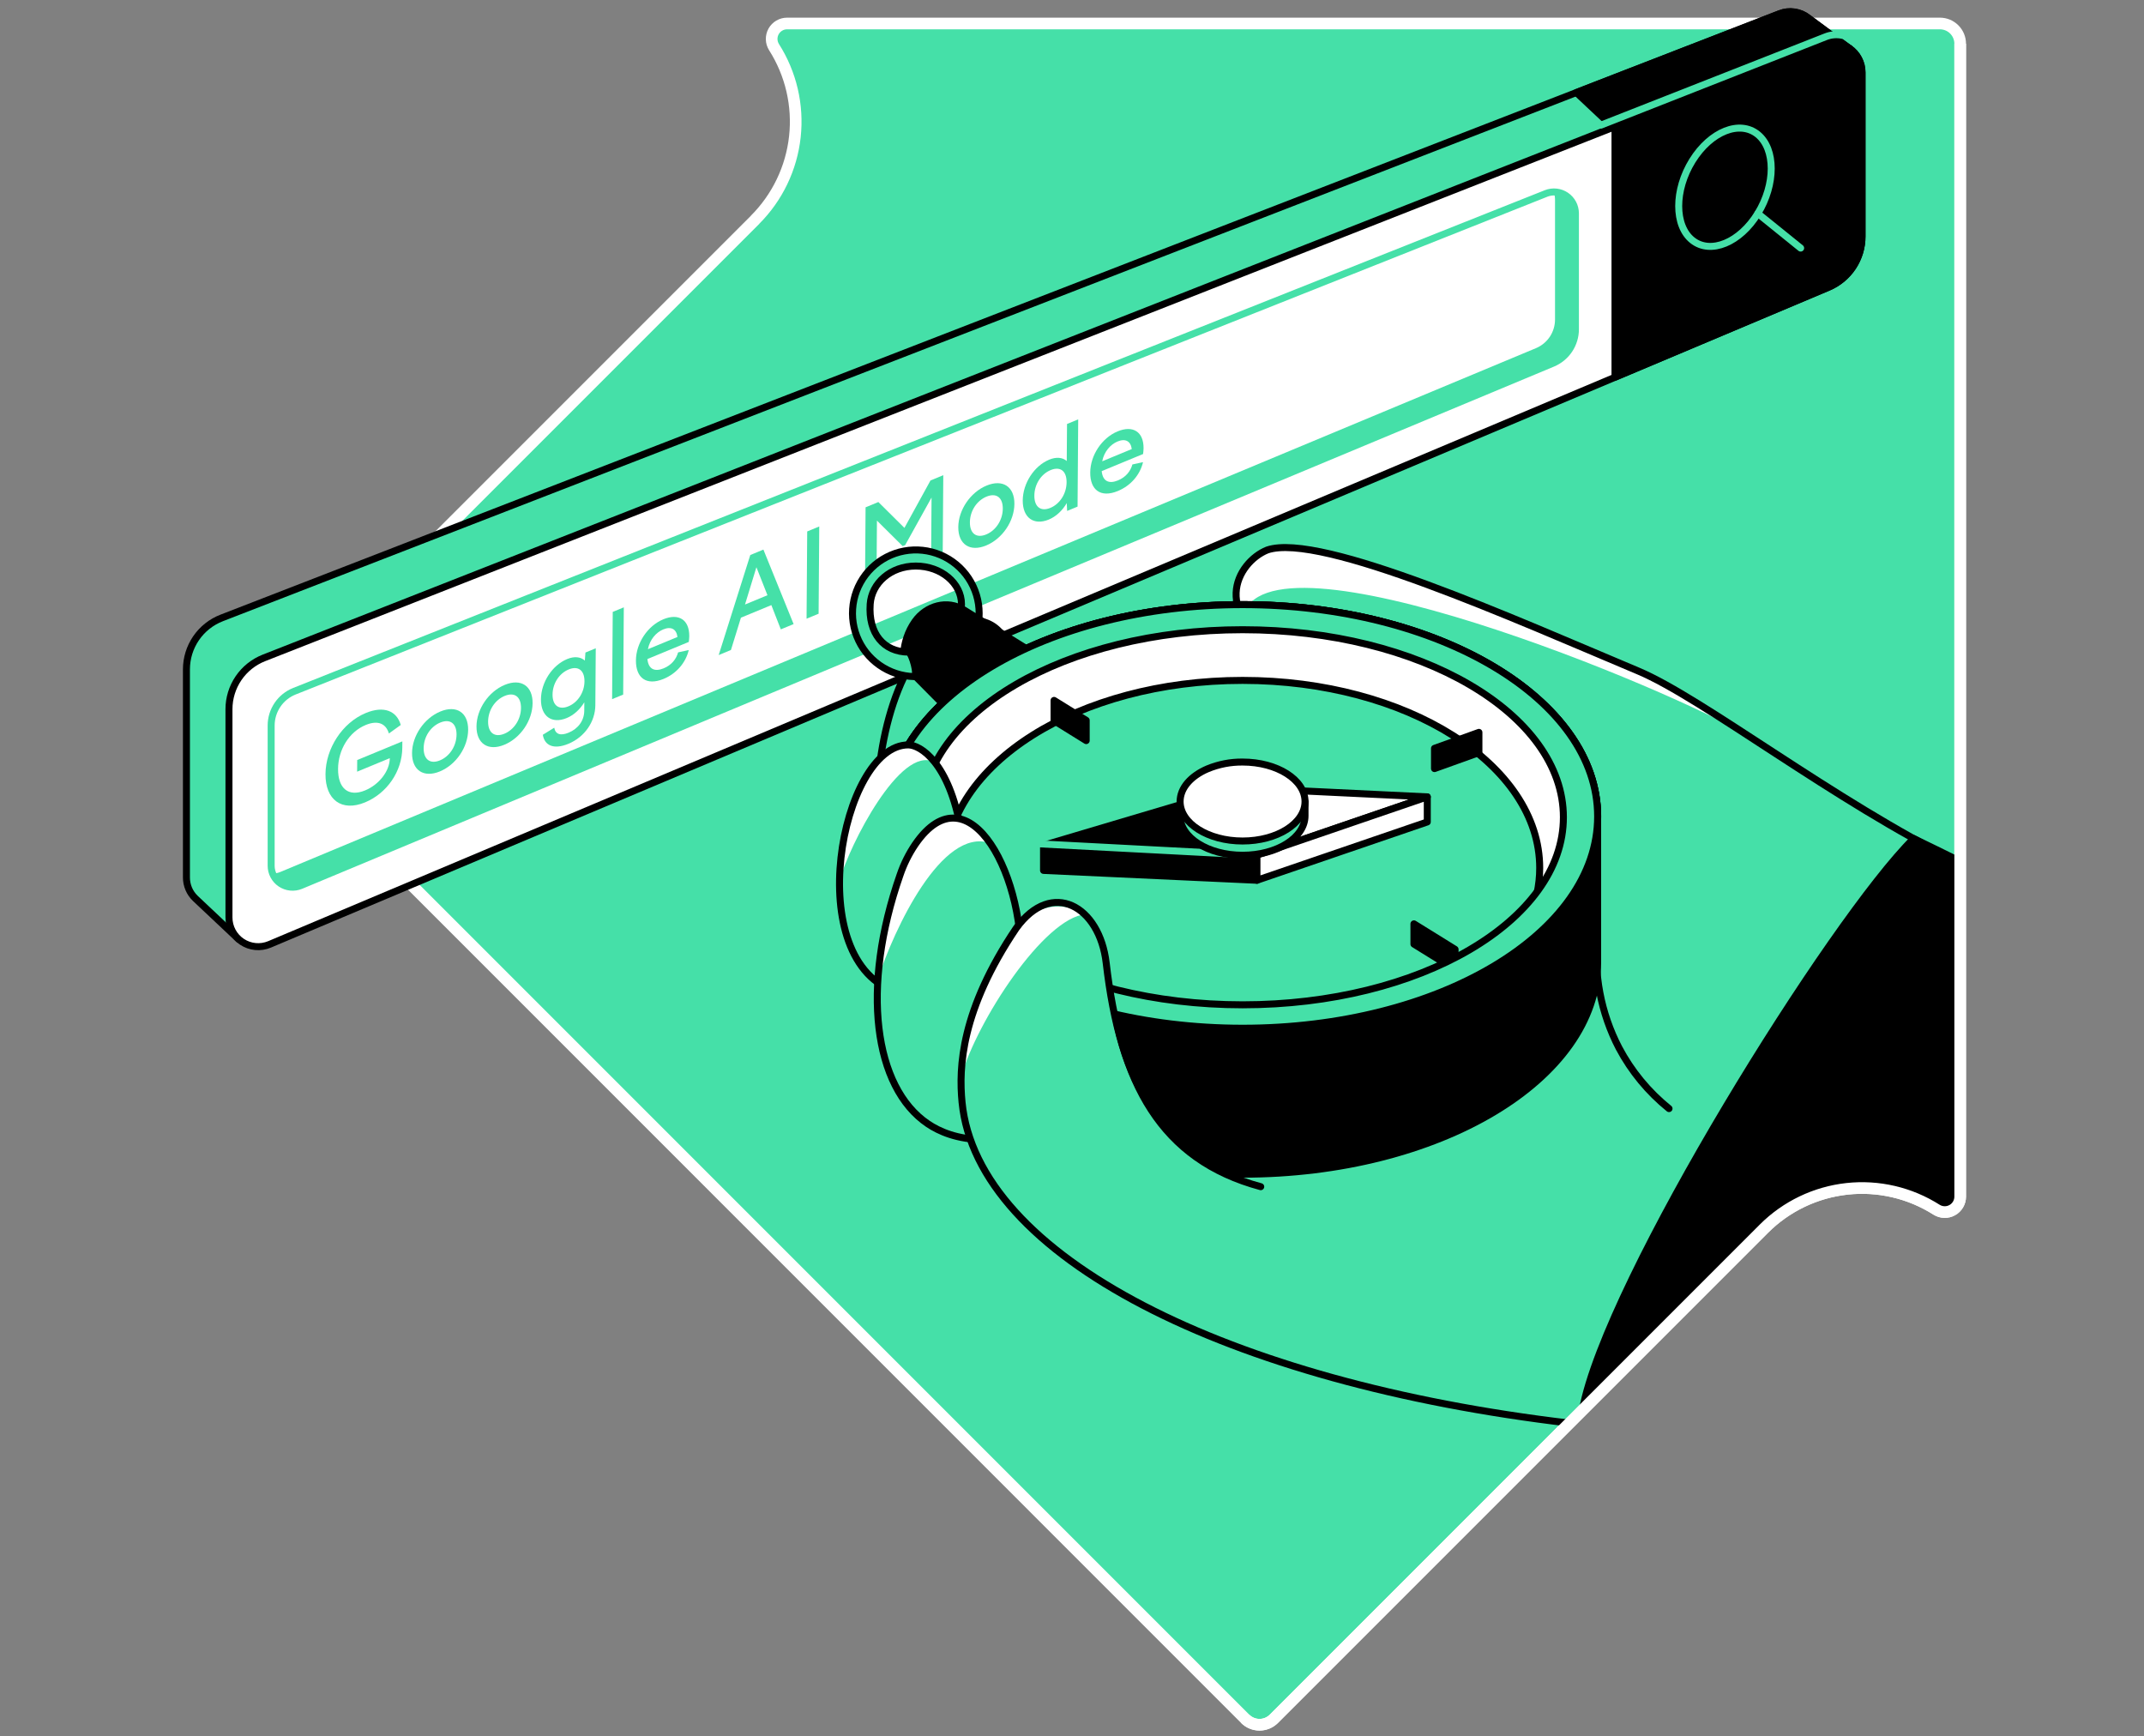 <svg width="368" height="298" viewBox="0 0 368 298" fill="none" xmlns="http://www.w3.org/2000/svg">
<rect x="0" y="0" width="368" height="298" fill="#808080" stroke="none"/>
<path d="M129.611 37.718L45.497 121.832C45.174 122.154 44.918 122.537 44.743 122.958C44.569 123.379 44.478 123.831 44.478 124.287C44.478 124.743 44.569 125.195 44.743 125.616C44.918 126.037 45.174 126.42 45.497 126.742L213.729 294.985C214.381 295.635 215.264 296 216.185 296C217.107 296 217.99 295.635 218.642 294.985L302.76 210.863C306.594 207.03 311.622 204.619 317.012 204.028C322.402 203.438 327.832 204.704 332.405 207.616C332.807 207.866 333.268 208.003 333.741 208.014C334.213 208.025 334.68 207.91 335.093 207.679C335.506 207.449 335.85 207.112 336.088 206.704C336.327 206.295 336.452 205.831 336.45 205.358V7.503C336.449 6.582 336.081 5.698 335.429 5.048C334.777 4.397 333.893 4.031 332.971 4.031H135.102C134.629 4.03 134.165 4.156 133.757 4.395C133.35 4.634 133.013 4.977 132.783 5.39C132.553 5.803 132.438 6.27 132.449 6.742C132.46 7.214 132.598 7.675 132.847 8.077C135.76 12.65 137.025 18.08 136.434 23.469C135.843 28.858 133.431 33.885 129.596 37.718" fill="#45E0A8"/>
<path d="M129.611 37.718L45.497 121.832C45.174 122.154 44.918 122.537 44.743 122.958C44.569 123.379 44.478 123.831 44.478 124.287C44.478 124.743 44.569 125.195 44.743 125.616C44.918 126.037 45.174 126.42 45.497 126.742L213.729 294.985C214.381 295.635 215.264 296 216.185 296C217.107 296 217.99 295.635 218.642 294.985L302.76 210.863C306.594 207.03 311.622 204.619 317.012 204.028C322.402 203.438 327.832 204.704 332.405 207.616C332.807 207.866 333.268 208.003 333.741 208.014C334.213 208.025 334.68 207.91 335.093 207.679C335.506 207.449 335.85 207.112 336.088 206.704C336.327 206.295 336.452 205.831 336.45 205.358V7.503C336.449 6.582 336.081 5.698 335.429 5.048C334.777 4.397 333.893 4.031 332.971 4.031H135.102C134.629 4.03 134.165 4.156 133.757 4.395C133.35 4.634 133.013 4.977 132.783 5.39C132.553 5.803 132.438 6.27 132.449 6.742C132.46 7.214 132.598 7.675 132.847 8.077C135.76 12.65 137.025 18.08 136.434 23.469C135.843 28.858 133.431 33.885 129.596 37.718" stroke="white" stroke-width="2" stroke-miterlimit="10"/>
<path d="M317.456 8.323L310.376 3.078C309.695 2.537 308.884 2.184 308.023 2.055C307.163 1.926 306.284 2.025 305.474 2.343L38.046 106.051C36.266 106.741 34.736 107.953 33.657 109.528C32.578 111.104 32 112.968 32 114.877V150.591C31.998 151.264 32.134 151.93 32.398 152.549C32.663 153.168 33.05 153.727 33.537 154.191V154.191L40.955 161.182L47.99 155.603L46.001 152.271L306.478 43.867C308.204 43.148 309.679 41.934 310.717 40.379C311.754 38.823 312.307 36.995 312.307 35.125V12.239L317.456 8.323Z" fill="#45E0A8" stroke="black" stroke-width="1.2" stroke-linecap="round" stroke-linejoin="round"/>
<path d="M313.807 49.315L46.258 162.078C45.496 162.398 44.666 162.526 43.843 162.448C43.02 162.371 42.229 162.091 41.54 161.634C40.851 161.177 40.286 160.556 39.895 159.828C39.505 159.099 39.3 158.285 39.3 157.458V121.734C39.297 119.83 39.868 117.969 40.939 116.395C42.009 114.82 43.53 113.605 45.302 112.908L312.752 7.754C313.512 7.455 314.333 7.347 315.145 7.437C315.956 7.528 316.733 7.816 317.408 8.276C318.083 8.735 318.636 9.353 319.018 10.075C319.399 10.797 319.599 11.601 319.599 12.418V40.577C319.602 42.442 319.053 44.266 318.023 45.821C316.992 47.375 315.526 48.591 313.807 49.315V49.315Z" fill="white" stroke="black" stroke-width="1.2" stroke-linecap="round" stroke-linejoin="round"/>
<path d="M46.541 124.519V148.592C46.542 149.196 46.692 149.79 46.977 150.323C47.262 150.855 47.674 151.309 48.176 151.644C48.678 151.98 49.254 152.186 49.855 152.246C50.456 152.306 51.062 152.217 51.62 151.987L266.51 62.356C267.665 61.874 268.651 61.06 269.345 60.019C270.039 58.977 270.409 57.753 270.408 56.502V36.606C270.406 36.008 270.258 35.419 269.977 34.891C269.696 34.363 269.291 33.912 268.796 33.576C268.301 33.24 267.732 33.03 267.137 32.964C266.543 32.898 265.941 32.978 265.385 33.197L50.539 118.624C49.359 119.093 48.347 119.906 47.635 120.957C46.922 122.008 46.541 123.249 46.541 124.519V124.519Z" stroke="#45E0A8" stroke-width="1.2" stroke-linecap="round" stroke-linejoin="round"/>
<path d="M313.808 49.312L277.201 64.739V21.741L312.752 7.766C313.512 7.467 314.333 7.358 315.145 7.449C315.957 7.54 316.734 7.828 317.409 8.287C318.084 8.747 318.636 9.365 319.018 10.086C319.4 10.808 319.6 11.613 319.6 12.429V40.589C319.599 42.451 319.049 44.272 318.019 45.824C316.989 47.375 315.524 48.589 313.808 49.312V49.312Z" fill="black" stroke="black" stroke-width="1.2" stroke-linecap="round" stroke-linejoin="round"/>
<path d="M301.716 23.08C304.783 25.589 304.783 31.642 301.716 36.636C298.649 41.63 293.625 43.727 290.488 41.24C287.351 38.754 287.351 32.605 290.488 27.567C293.625 22.529 298.634 20.558 301.716 23.08Z" stroke="#45E0A8" stroke-width="1.2" stroke-linecap="round" stroke-linejoin="round"/>
<path d="M301.715 36.637L309.067 42.576" stroke="#45E0A8" stroke-width="1.2" stroke-linecap="round" stroke-linejoin="round"/>
<path d="M312.3 12.24L317.448 8.338L310.369 3.094C309.688 2.553 308.877 2.2 308.016 2.071C307.156 1.941 306.277 2.041 305.467 2.358L270.574 15.888L277.83 22.707L312.292 13.763L312.3 12.24Z" fill="black" stroke="black" stroke-width="1.2" stroke-linecap="round" stroke-linejoin="round"/>
<path d="M274.825 21.459L313.351 6.311C314.273 5.943 315.284 5.86 316.253 6.072" stroke="#45E0A8" stroke-width="1.2" stroke-linecap="round" stroke-linejoin="round"/>
<path d="M266.66 32.942C266.824 33.365 266.908 33.816 266.907 34.27V54.835C266.908 55.886 266.597 56.914 266.015 57.789C265.432 58.664 264.604 59.347 263.634 59.752L48.126 149.643C47.704 149.82 47.252 149.916 46.795 149.927C46.973 150.382 47.239 150.797 47.579 151.148C47.919 151.499 48.325 151.778 48.775 151.97C49.224 152.162 49.707 152.263 50.195 152.266C50.684 152.27 51.168 152.176 51.62 151.99L266.51 62.359C267.665 61.877 268.651 61.063 269.345 60.022C270.038 58.98 270.408 57.756 270.408 56.505V36.609C270.407 36.121 270.308 35.638 270.118 35.188C269.928 34.739 269.651 34.332 269.302 33.99C268.954 33.649 268.54 33.381 268.087 33.201C267.633 33.021 267.148 32.933 266.66 32.942V32.942Z" fill="#45E0A8"/>
<path d="M150.573 138.086L169.873 133.231C175.426 120.875 176.493 104.664 164.945 106.609C155.38 108.959 150.573 125.262 150.573 138.086Z" fill="#45E0A8" stroke="black" stroke-width="1.2" stroke-linecap="round" stroke-linejoin="round"/>
<path d="M221.842 112.967C206.969 105.715 212.368 96.458 217.517 94.391C226.637 91.273 260.14 106.318 281.169 115.151C292.311 119.825 314.95 137.584 336.5 148.133C336.5 154.002 336.5 159.502 336.5 170.502C323.698 189.747 326.802 185.246 314 204.502" fill="#45E0A8"/>
<path d="M300.38 126.478C300.38 126.478 286.733 117.542 281.169 115.151C260.206 106.141 226.637 91.273 217.517 94.391C214.236 95.723 210.86 99.952 212.699 104.729C212.939 105.116 213.134 105.53 213.28 105.961V105.961C216.947 89.29 287.354 118.413 300.38 126.478Z" fill="white"/>
<path d="M221.842 112.967C206.969 105.715 212.368 96.458 217.517 94.391C226.637 91.273 260.14 106.318 281.169 115.151C292.265 119.806 314.764 137.437 336.233 148.002" stroke="black" stroke-width="1.2" stroke-linecap="round" stroke-linejoin="round"/>
<path d="M257.441 140.118C246.338 133.156 230.657 128.82 213.277 128.82C195.896 128.82 180.215 133.156 169.112 140.118H152.328V165.166C152.328 185.242 179.615 201.516 213.277 201.516C246.938 201.516 274.222 185.242 274.222 165.166V140.118H257.441Z" fill="black" stroke="black" stroke-width="1.2" stroke-linecap="round" stroke-linejoin="round"/>
<path d="M213.277 103.766C179.615 103.766 152.328 120.043 152.328 140.115C152.328 149.894 158.804 158.768 169.333 165.303C164.85 160.522 204.178 189.891 257.228 165.303C267.76 158.768 274.233 149.894 274.233 140.115C274.222 120.043 246.938 103.766 213.277 103.766Z" fill="#45E0A8" stroke="black" stroke-width="1.2" stroke-linecap="round" stroke-linejoin="round"/>
<path d="M173.867 123.233C172.728 123.233 171.612 122.914 170.646 122.31L155.659 115.183C154.895 114.517 154.523 110.222 157.042 106.669C159.002 103.908 162.603 102.907 165.479 104.691L177.104 111.903C178.237 112.605 179.11 113.658 179.59 114.901C180.071 116.144 180.133 117.511 179.767 118.792C179.401 120.074 178.627 121.202 177.562 122.004C176.498 122.806 175.2 123.239 173.867 123.237V123.233Z" fill="black" stroke="black" stroke-width="1.2" stroke-linecap="round" stroke-linejoin="round"/>
<path d="M191.87 84.266C188.918 85.487 187.107 84.086 187.129 81.092C187.151 78.137 189.123 75.152 191.835 74.031C194.473 72.939 196.303 74.113 196.283 76.928C196.281 77.227 196.241 77.582 196.202 77.917L189.099 80.854C189.27 82.615 190.352 83.083 191.883 82.45C193.23 81.892 194.028 80.906 194.368 79.71L196.192 79.314C195.679 81.497 194.084 83.351 191.87 84.266ZM191.822 75.767C190.604 76.271 189.51 77.5 189.185 79.167L194.259 77.068C194.085 75.707 193.169 75.21 191.822 75.767Z" fill="#45E0A8"/>
<path d="M184.954 86.945L183.165 87.686L183.101 86.338C182.356 87.622 181.263 88.651 180.009 89.17C177.444 90.231 175.523 88.856 175.545 85.881C175.567 82.926 177.52 79.949 180.084 78.888C181.32 78.377 182.368 78.501 183.099 79.114L183.146 72.766L185.065 71.972L184.954 86.945ZM180.329 80.678C178.687 81.357 177.552 83.12 177.538 85.057C177.523 86.993 178.639 87.846 180.281 87.166C181.941 86.48 183.058 84.704 183.072 82.768C183.087 80.831 181.989 79.992 180.329 80.678Z" fill="#45E0A8"/>
<path d="M169.336 83.337C172.122 82.184 174.135 83.521 174.113 86.476C174.091 89.451 172.046 92.466 169.26 93.618C166.493 94.763 164.461 93.434 164.483 90.459C164.504 87.504 166.568 84.481 169.336 83.337ZM169.322 85.233C167.643 85.928 166.489 87.698 166.475 89.635C166.461 91.571 167.595 92.416 169.274 91.722C170.953 91.027 172.106 89.237 172.121 87.3C172.135 85.364 171.001 84.539 169.322 85.233Z" fill="#45E0A8"/>
<path d="M148.459 102.039L148.569 87.066L150.764 86.158L155.238 90.598L159.712 82.458L161.908 81.55L161.797 96.523L159.805 97.347L159.893 85.388L155.363 93.551L154.939 93.727L150.52 89.344L150.433 101.223L148.459 102.039Z" fill="#45E0A8"/>
<path d="M138.441 106.18L138.551 91.207L140.618 90.353L140.507 105.326L138.441 106.18Z" fill="#45E0A8"/>
<path d="M123.357 112.422L128.781 95.252L131.031 94.321L136.216 107.104L134.021 108.012L132.396 103.848L127.175 106.007L125.46 111.552L123.357 112.422ZM127.872 103.748L131.728 102.153L129.832 97.345L127.872 103.748Z" fill="#45E0A8"/>
<path d="M113.894 116.516C110.942 117.737 109.131 116.336 109.153 113.342C109.175 110.387 111.147 107.402 113.859 106.281C116.497 105.189 118.327 106.363 118.307 109.178C118.304 109.477 118.265 109.832 118.226 110.167L111.123 113.104C111.294 114.865 112.376 115.333 113.907 114.7C115.254 114.143 116.052 113.156 116.392 111.96L118.216 111.564C117.703 113.747 116.107 115.601 113.894 116.516ZM113.846 108.017C112.628 108.521 111.534 109.75 111.209 111.417L116.282 109.318C116.109 107.957 115.193 107.46 113.846 108.017Z" fill="#45E0A8"/>
<path d="M105.062 119.989L105.172 105.016L107.072 104.23L106.962 119.203L105.062 119.989Z" fill="#45E0A8"/>
<path d="M92.849 120.024C92.871 117.089 94.787 114.167 97.351 113.107C98.605 112.588 99.653 112.732 100.384 113.365L100.486 111.989L102.257 111.257L102.185 121.039C102.165 123.814 100.398 126.476 97.556 127.651C94.992 128.711 93.453 127.915 93.172 126.1L95.131 124.892C95.325 125.986 96.168 126.334 97.589 125.746C99.231 125.067 100.271 123.682 100.284 121.985L100.294 120.527C99.55 121.751 98.494 122.725 97.276 123.228C94.712 124.289 92.828 122.939 92.849 120.024ZM94.841 119.2C94.828 121.077 95.925 121.896 97.567 121.217C99.191 120.546 100.307 118.81 100.321 116.934C100.335 115.037 99.237 114.217 97.614 114.889C95.972 115.568 94.855 117.303 94.841 119.2Z" fill="#45E0A8"/>
<path d="M86.639 117.536C89.425 116.384 91.438 117.721 91.416 120.675C91.394 123.65 89.349 126.665 86.563 127.817C83.796 128.962 81.764 127.633 81.786 124.658C81.808 121.703 83.872 118.68 86.639 117.536ZM86.625 119.432C84.946 120.127 83.793 121.898 83.778 123.834C83.764 125.771 84.898 126.615 86.577 125.921C88.256 125.226 89.41 123.436 89.424 121.499C89.438 119.563 88.304 118.738 86.625 119.432Z" fill="#45E0A8"/>
<path d="M75.577 122.11C78.363 120.958 80.376 122.295 80.354 125.249C80.332 128.224 78.287 131.239 75.501 132.392C72.734 133.536 70.702 132.207 70.724 129.232C70.746 126.278 72.81 123.255 75.577 122.11ZM75.563 124.007C73.884 124.701 72.731 126.472 72.716 128.408C72.702 130.345 73.836 131.189 75.515 130.495C77.194 129.801 78.348 128.01 78.362 126.073C78.376 124.137 77.242 123.312 75.563 124.007Z" fill="#45E0A8"/>
<path d="M58.026 131.957C58.002 135.271 59.774 136.846 62.671 135.648C65.032 134.672 66.888 132.372 66.905 130.116L61.297 132.435L61.311 130.439L69.06 127.234L69.052 128.332C69.022 132.385 66.419 136.148 62.656 137.705C58.652 139.361 55.835 137.261 55.868 132.849C55.9 128.457 58.746 124.036 62.787 122.365C65.905 121.075 68.105 122.016 68.786 124.421L66.752 125.88C66.25 124.177 64.856 123.559 62.772 124.421C59.894 125.611 58.05 128.683 58.026 131.957Z" fill="#45E0A8"/>
<path d="M172.268 125.261C171.164 125.261 170.381 129.049 169.377 128.424L157.193 116.126C154.317 114.342 155.409 115.497 157.193 112.621C158.977 109.745 161.003 104.935 163.879 106.737L175.504 113.945C176.637 114.648 177.51 115.7 177.99 116.944C178.471 118.187 178.533 119.553 178.167 120.835C177.801 122.117 177.027 123.244 175.962 124.046C174.898 124.848 173.601 125.281 172.268 125.28V125.261Z" fill="black" stroke="black" stroke-width="1.2" stroke-linecap="round" stroke-linejoin="round"/>
<path d="M156.888 116.007C157.624 116.007 156.568 112.167 155.954 111.921C151.658 111.888 149.011 108.718 149.36 103.683C149.606 100.079 152.865 97.144 157.193 97.144C161.522 97.144 165.03 100.086 165.03 103.683C165.028 103.929 165.011 104.175 164.979 104.419C165.15 104.501 165.317 104.593 165.479 104.694L168.013 106.265C168.042 105.934 168.064 105.599 168.064 105.261C168.066 103.123 167.438 101.031 166.258 99.248C165.077 97.466 163.397 96.07 161.428 95.238C159.459 94.405 157.287 94.171 155.186 94.566C153.085 94.961 151.146 95.966 149.614 97.457C148.081 98.948 147.022 100.858 146.569 102.947C146.116 105.037 146.289 107.214 147.067 109.205C147.845 111.197 149.193 112.915 150.943 114.144C152.692 115.374 154.765 116.06 156.903 116.117L156.888 116.007Z" fill="#45E0A8" stroke="black" stroke-width="1.2" stroke-linecap="round" stroke-linejoin="round"/>
<path d="M213.277 103.766C179.615 103.766 152.328 120.043 152.328 140.115C152.328 149.894 158.804 158.768 169.333 165.303C164.85 160.522 162.272 154.925 162.272 148.956C162.272 131.178 185.106 116.77 213.277 116.77C241.447 116.77 264.278 131.178 264.278 148.956C264.278 154.925 261.703 160.511 257.217 165.303C267.749 158.768 274.222 149.894 274.222 140.115C274.222 120.043 246.938 103.766 213.277 103.766Z" fill="white" stroke="black" stroke-width="1.2" stroke-linecap="round" stroke-linejoin="round"/>
<path d="M180.921 123.682L186.437 127.102V123.623L180.921 120.203V123.682Z" fill="black" stroke="black" stroke-width="1.2" stroke-linecap="round" stroke-linejoin="round"/>
<path d="M249.751 166.402L242.69 162.026V158.551L249.751 162.927V166.402Z" fill="black" stroke="black" stroke-width="1.2" stroke-linecap="round" stroke-linejoin="round"/>
<path d="M253.844 129.167L246.22 131.906V128.431L253.844 125.688V129.167Z" fill="black" stroke="black" stroke-width="1.2" stroke-linecap="round" stroke-linejoin="round"/>
<path d="M213.277 103.766C179.615 103.766 152.328 120.043 152.328 140.115C152.328 160.187 179.615 176.465 213.277 176.465C246.938 176.465 274.222 160.191 274.222 140.115C274.222 120.039 246.938 103.766 213.277 103.766ZM213.277 172.445C182.859 172.445 158.204 158.036 158.204 140.258C158.204 122.481 182.844 108.072 213.277 108.072C243.709 108.072 268.345 122.485 268.345 140.258C268.345 158.032 243.69 172.445 213.277 172.445Z" fill="#45E0A8" stroke="black" stroke-width="1.2" stroke-linecap="round" stroke-linejoin="round"/>
<path d="M179.115 145.074L212.368 135.199L215.744 146.765L179.115 145.074Z" fill="black" stroke="black" stroke-width="1.2" stroke-linecap="round" stroke-linejoin="round"/>
<path d="M215.744 146.765L212.368 135.199L244.981 136.759L215.744 146.765Z" fill="white" stroke="black" stroke-width="1.2" stroke-linecap="round" stroke-linejoin="round"/>
<path d="M179.115 149.381V145.074L215.744 146.766V151.072L179.115 149.381Z" fill="black" stroke="black" stroke-width="1.2" stroke-linecap="round" stroke-linejoin="round"/>
<path d="M215.744 151.071V146.765L244.981 136.758V141.064L215.744 151.071Z" fill="white" stroke="black" stroke-width="1.2" stroke-linecap="round" stroke-linejoin="round"/>
<path d="M177.869 144.793L213.277 146.654" stroke="#45E0A8" stroke-width="1.2" stroke-linecap="round" stroke-linejoin="round"/>
<path d="M223.276 137.56C221.728 135.018 217.848 133.231 213.276 133.231C211.221 133.212 209.182 133.606 207.282 134.39C205.473 135.158 204.06 136.273 203.266 137.578H202.556V140.005C202.556 143.745 207.355 146.779 213.276 146.779C219.197 146.779 223.997 143.745 223.997 140.005V137.578L223.276 137.56Z" fill="#45E0A8" stroke="black" stroke-width="1.2" stroke-linecap="round" stroke-linejoin="round"/>
<path d="M223.997 137.56C223.997 133.816 219.197 130.782 213.276 130.782C211.221 130.763 209.182 131.157 207.282 131.94C204.428 133.158 202.556 135.221 202.556 137.56C202.556 141.3 207.355 144.334 213.276 144.334C219.197 144.334 223.997 141.3 223.997 137.56Z" fill="white" stroke="black" stroke-width="1.2" stroke-linecap="round" stroke-linejoin="round"/>
<path d="M286.475 190.258C282.936 187.405 280.014 183.863 277.885 179.847C274.765 173.854 273.485 167.073 274.207 160.355" stroke="black" stroke-width="1.2" stroke-linecap="round" stroke-linejoin="round"/>
<path d="M154.17 170.342C137.22 165.304 144.355 127.84 155.891 127.84C157.925 127.84 162.908 130.782 164.946 142.521C163.769 151.016 162.593 159.511 161.419 168.007L154.17 170.342Z" fill="#45E0A8"/>
<path d="M155.891 127.84C149.382 127.84 144.278 139.766 144.123 151.068C145.782 145.069 154.542 127.844 160.327 130.782H160.43C158.657 128.572 156.906 127.84 155.891 127.84Z" fill="white"/>
<path d="M154.17 170.342C137.22 165.304 144.355 127.84 155.891 127.84C157.925 127.84 162.908 130.782 164.946 142.521C163.769 151.016 162.593 159.511 161.419 168.007L154.17 170.342Z" stroke="black" stroke-width="1.2" stroke-linecap="round" stroke-linejoin="round"/>
<path d="M168.972 195.615C164.247 195.552 161.194 194.173 159.264 192.871C149.658 186.399 147.573 168.231 155.218 148.071C164.927 128.818 176.486 149.796 175.114 167.194C172.613 177.363 171.484 185.454 168.972 195.615Z" fill="#45E0A8"/>
<path d="M155.237 148.07C152.567 155.095 151.085 161.872 150.688 167.996C153.398 159.592 161.643 141.885 169.929 144.691C165.95 138.946 160.338 137.953 155.237 148.07Z" fill="white"/>
<path d="M168.972 195.614C164.247 195.552 161.194 194.173 159.264 192.871C149.992 186.619 147.727 169.496 154.483 150.17C155.112 148.313 155.988 146.548 157.086 144.922C166.35 131.425 176.431 150.884 175.143 167.205C172.613 177.362 171.484 185.453 168.972 195.614Z" stroke="black" stroke-width="1.2" stroke-linecap="round" stroke-linejoin="round"/>
<path d="M218.234 204.101C209.525 202.203 190.321 195.55 189.806 163.198C189.677 155.251 179.115 152.787 174.412 159.307C164.935 173.374 164.534 183.212 165.118 189.173C167.721 215.592 210.454 237.19 269 244.189C273.5 240.001 272 241.001 275.5 238.501" fill="#45E0A8"/>
<path d="M186.331 156.889C184.407 155.707 182.107 155.299 179.895 155.748C177.682 156.196 175.723 157.468 174.411 159.306C166.979 170.338 165.129 178.767 164.96 184.769C167.703 175.241 179.115 157.588 186.331 156.889Z" fill="white"/>
<path d="M216.395 203.659C199.243 199.04 192.259 185.94 189.868 165.257C188.743 155.53 180.56 150.786 174.422 159.307C164.945 173.374 164.544 183.211 165.129 189.173C167.739 215.665 210.702 237.309 269.5 244.247" stroke="black" stroke-width="1.2" stroke-linecap="round" stroke-linejoin="round"/>
<path d="M305 208.502L286 227.502C286.048 226.75 271.438 242.887 271.6 242.002C275.672 219.831 314.571 157.6 328.463 143.914C331.115 145.176 333.8 146.527 336.5 147.846C336 160.002 336.5 165.002 336.5 181.002V207.002L333.5 208.002L328.5 205.502L323 204.002H314.5L305 208.502Z" fill="black"/>
<path d="M336 147.601C333.469 146.36 330.951 145.098 328.463 143.914C314.572 157.6 275.672 219.831 271.601 242.002" stroke="black" stroke-width="1.2" stroke-linecap="round" stroke-linejoin="round"/>
<path d="M135.102 4.031C134.629 4.03 134.165 4.156 133.757 4.395C133.35 4.634 133.013 4.977 132.783 5.39C132.553 5.803 132.438 6.27 132.449 6.742C132.46 7.214 132.598 7.675 132.847 8.077C135.76 12.65 137.025 18.08 136.434 23.469C135.843 28.858 133.431 33.885 129.596 37.718" stroke="white" stroke-width="1.2" stroke-miterlimit="10"/>
<path d="M213.729 294.986C214.381 295.636 215.265 296.001 216.186 296.001C217.107 296.001 217.99 295.636 218.642 294.986L302.76 210.864C306.595 207.031 311.622 204.62 317.012 204.029C322.402 203.439 327.832 204.705 332.405 207.617C332.807 207.867 333.268 208.004 333.741 208.015C334.213 208.026 334.681 207.911 335.093 207.68C335.506 207.45 335.85 207.113 336.089 206.705C336.327 206.296 336.452 205.832 336.451 205.359V7.504" stroke="white" stroke-width="2" stroke-miterlimit="10"/>
</svg>

